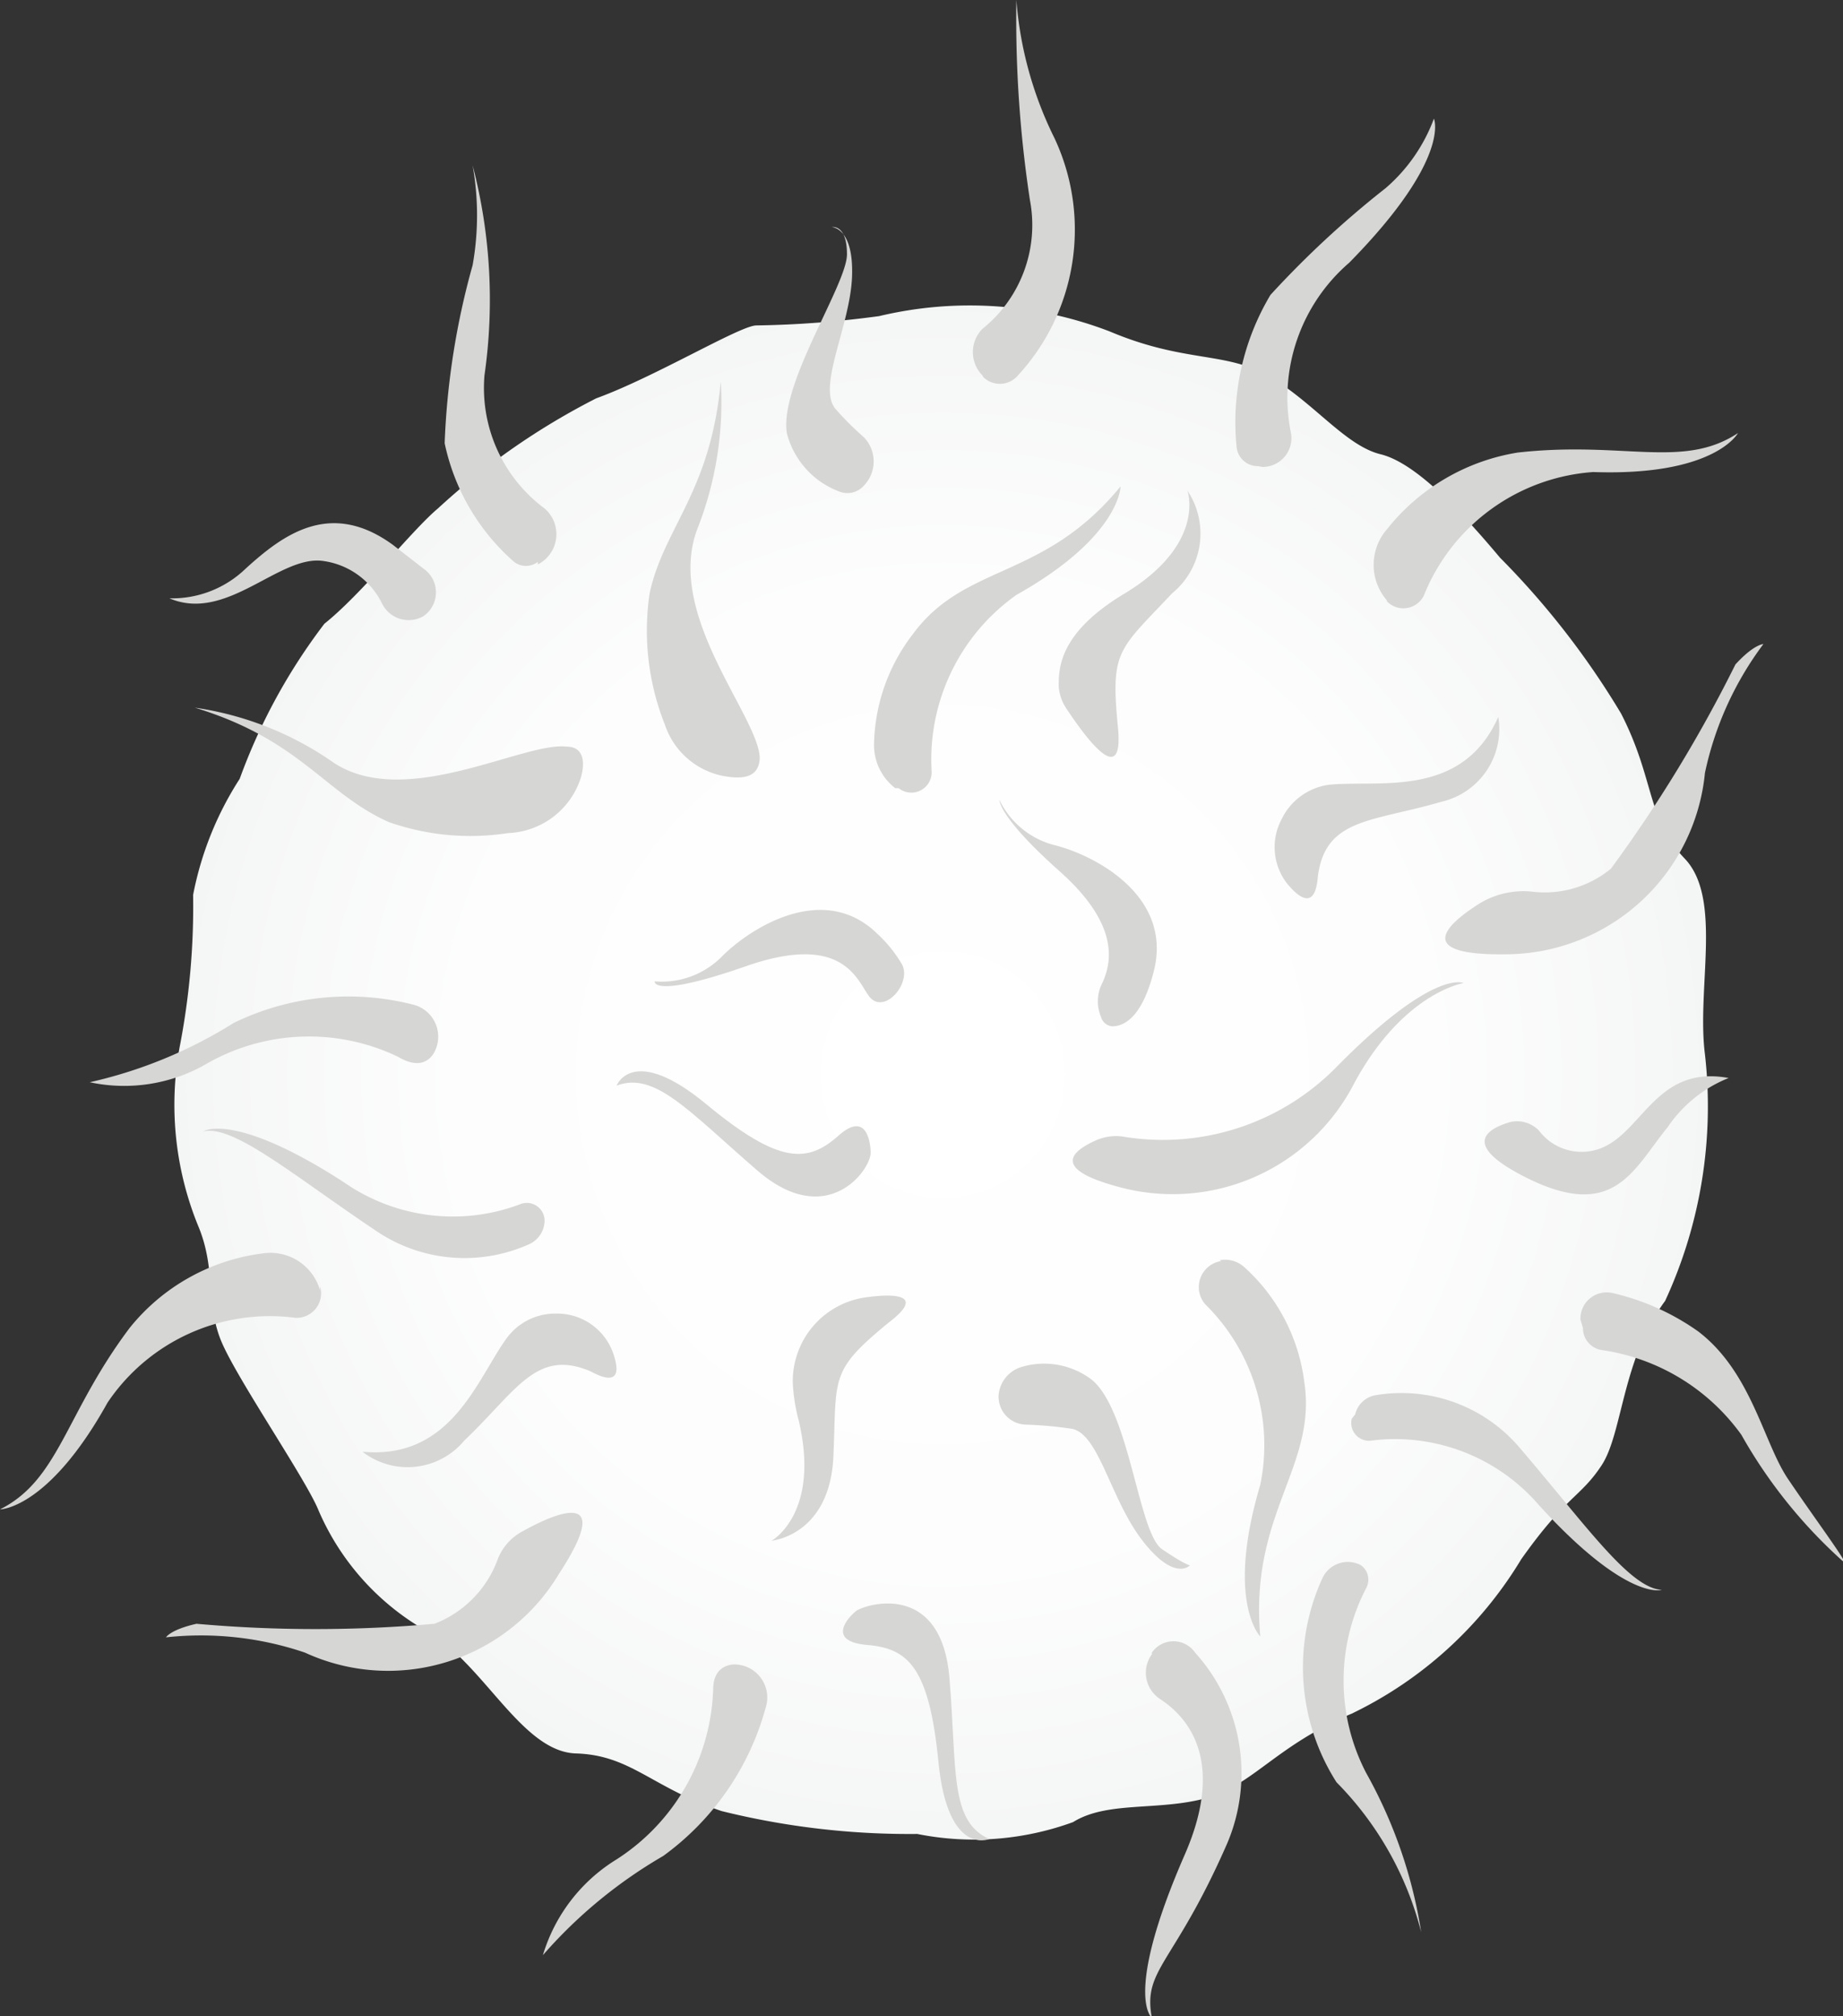 <svg xmlns="http://www.w3.org/2000/svg" xmlns:xlink="http://www.w3.org/1999/xlink" viewBox="0 0 21.76 23.79"><rect x="0" y="0" width="21.76" height="23.79" fill="#333333" stroke="none"/><defs><style>.cls-1{fill:url(#radial-gradient);}.cls-2{fill:#d6d6d4;}</style><radialGradient id="radial-gradient" cx="11.13" cy="12.95" r="9.01" gradientTransform="translate(0 -0.4) scale(1 1.01)" gradientUnits="userSpaceOnUse"><stop offset="0" stop-color="#fff"/><stop offset="0.64" stop-color="#fdfdfd"/><stop offset="0.98" stop-color="#f5f6f6"/><stop offset="1" stop-color="#f4f5f5"/></radialGradient></defs><g id="Layer_2" data-name="Layer 2"><g id="Layer_1-2" data-name="Layer 1"><path class="cls-1" d="M20.13,12.44c-.1-.78.21-1.84-.24-2.31s-.35-.93-.75-1.71a9.62,9.62,0,0,0-1.43-1.84c-.47-.56-1-1.12-1.41-1.22s-.78-.6-1.3-.91-1-.16-1.9-.54a4.61,4.61,0,0,0-2.72-.18,12,12,0,0,1-1.45.11c-.19,0-1.2.61-1.89.86A8.33,8.33,0,0,0,5.17,6c-.31.26-.89,1-1.34,1.36a6.89,6.89,0,0,0-1,1.83,3.87,3.87,0,0,0-.55,1.37,8.67,8.67,0,0,1-.16,1.8,3.78,3.78,0,0,0,.23,2.13c.2.5.08.89.26,1.33s1,1.63,1.15,2a3,3,0,0,0,1.25,1.41c.69.37,1.14,1.44,1.79,1.46s.89.4,1.72.68a9.23,9.23,0,0,0,2.31.27,3.41,3.41,0,0,0,1.84-.14c.4-.25,1-.13,1.56-.28s.83-.62,1.73-1a4.73,4.73,0,0,0,2-1.82c.53-.75.7-.73.95-1.11s.24-1.25.75-1.94A5.47,5.47,0,0,0,20.13,12.44Z"/><path class="cls-2" d="M6.35,6.63a.23.23,0,0,1-.28,0,2.56,2.56,0,0,1-.82-1.4,9,9,0,0,1,.33-2.1,3.35,3.35,0,0,0,0-1.18,6.28,6.28,0,0,1,.14,2.48A1.77,1.77,0,0,0,6.43,6a.4.4,0,0,1-.08.66Z"/><path class="cls-2" d="M9.82,2.68s.26,0,.24.58-.41,1.29-.2,1.56a3.63,3.63,0,0,0,.34.34.41.41,0,0,1,0,.57h0a.26.26,0,0,1-.29.07,1,1,0,0,1-.62-.69C9.2,4.53,10,3.36,10,3S9.82,2.68,9.82,2.68Z"/><path class="cls-2" d="M11.6,4.43a.39.39,0,0,1,0-.55,1.57,1.57,0,0,0,.56-1.52A14.24,14.24,0,0,1,12,0a4.43,4.43,0,0,0,.45,1.63A2.54,2.54,0,0,1,12,4.45a.28.28,0,0,1-.39,0Z"/><path class="cls-2" d="M14.85,5.5a.25.25,0,0,1-.25-.23A2.93,2.93,0,0,1,15,3.48a11.36,11.36,0,0,1,1.36-1.26,2,2,0,0,0,.57-.82s.21.47-1,1.7a2.1,2.1,0,0,0-.69,2,.34.34,0,0,1-.33.41Z"/><path class="cls-2" d="M16.38,7.09a.64.64,0,0,1,0-.85,2.47,2.47,0,0,1,1.54-.9c1.25-.14,1.95.2,2.6-.23,0,0-.27.51-1.71.46a2.33,2.33,0,0,0-2,1.46.27.27,0,0,1-.44.06Z"/><path class="cls-2" d="M15.2,10.43a.7.7,0,0,1-.07-.76.73.73,0,0,1,.56-.41c.58-.06,1.57.17,2-.8a.88.88,0,0,1-.67,1c-.82.24-1.37.19-1.46.88C15.53,10.73,15.35,10.61,15.2,10.43Z"/><path class="cls-2" d="M17.47,10.66a1,1,0,0,1,.61-.14,1.23,1.23,0,0,0,.94-.27,16.28,16.28,0,0,0,1.47-2.41c.22-.24.33-.24.33-.24a3.87,3.87,0,0,0-.69,1.52,2.37,2.37,0,0,1-2.33,2.14C16.66,11.28,17.09,10.9,17.47,10.66Z"/><path class="cls-2" d="M17.83,13.24a.36.36,0,0,1,.34.1.63.63,0,0,0,.7.22c.52-.17.67-1,1.54-.84a1.57,1.57,0,0,0-.72.58c-.41.5-.63,1.13-1.7.58C17.25,13.5,17.56,13.32,17.83,13.24Z"/><path class="cls-2" d="M18.66,15.57a.31.31,0,0,1,.39-.31,2.85,2.85,0,0,1,1,.45c.63.48.77,1.31,1.06,1.74s.64.9.68,1a5.88,5.88,0,0,1-1.23-1.52,2.46,2.46,0,0,0-1.65-1,.26.26,0,0,1-.22-.26Z"/><path class="cls-2" d="M16,16.69a.3.3,0,0,1,.26-.23,1.83,1.83,0,0,1,1.68.62c.78.91,1.3,1.66,1.68,1.68,0,0-.41.14-1.45-1A2.24,2.24,0,0,0,16.18,17a.21.21,0,0,1-.22-.26Z"/><path class="cls-2" d="M16.07,18.47h0a.21.21,0,0,1,.06.27,2.36,2.36,0,0,0,0,2.18,5.61,5.61,0,0,1,.65,1.88,3.87,3.87,0,0,0-1-1.77,2.52,2.52,0,0,1-.17-2.4A.33.33,0,0,1,16.07,18.47Z"/><path class="cls-2" d="M13.6,19.5a.31.31,0,0,1,.51,0,2.12,2.12,0,0,1,.38,2.25c-.63,1.44-1,1.48-.89,2.06,0,0-.34-.26.39-1.93.47-1.08.06-1.6-.29-1.83a.37.37,0,0,1-.1-.53Z"/><path class="cls-2" d="M10.12,19c.19-.1,1-.29,1.09.8s0,1.69.47,1.9c0,0-.49.21-.6-.91s-.36-1.34-.84-1.38S10,19.09,10.12,19Z"/><path class="cls-2" d="M8.66,19.64a.39.39,0,0,1,.38.51A3.2,3.2,0,0,1,7.83,21.9a5.63,5.63,0,0,0-1.42,1.17,2,2,0,0,1,.87-1.13,2.48,2.48,0,0,0,1.14-2C8.42,19.73,8.53,19.65,8.66,19.64Z"/><path class="cls-2" d="M12.93,13.46a.59.59,0,0,1,.32-.05,2.87,2.87,0,0,0,2.52-.81c1.16-1.18,1.51-1,1.51-1s-.71.11-1.29,1.18A2.41,2.41,0,0,1,13.19,14C12.38,13.78,12.69,13.57,12.93,13.46Z"/><path class="cls-2" d="M13,12a.47.47,0,0,1,0-.37c.13-.26.23-.71-.49-1.35s-.71-.84-.71-.84a1,1,0,0,0,.64.53c.46.11,1.39.58,1.19,1.46-.14.58-.36.68-.5.68A.15.15,0,0,1,13,12Z"/><path class="cls-2" d="M10.57,9.3a.64.64,0,0,1-.25-.53,2.19,2.19,0,0,1,.46-1.29c.62-.84,1.54-.63,2.45-1.74,0,0,0,.59-1.23,1.28a2.38,2.38,0,0,0-1,2.09.24.24,0,0,1-.39.19Z"/><path class="cls-2" d="M12.59,8.36a.54.54,0,0,1-.09-.26c0-.21,0-.62.75-1.08,1-.59.77-1.23.77-1.23A.91.91,0,0,1,13.84,7c-.64.68-.73.67-.64,1.59C13.27,9.34,12.79,8.66,12.59,8.36Z"/><path class="cls-2" d="M2.3,8.35A3.81,3.81,0,0,1,3.94,9c.85.56,2.24-.25,2.75-.19.2,0,.22.18.17.36A.94.94,0,0,1,6,9.83,2.91,2.91,0,0,1,4.59,9.7C3.83,9.36,3.55,8.73,2.3,8.35Z"/><path class="cls-2" d="M2,7.06a1.25,1.25,0,0,0,.9-.35c.44-.4,1-.82,1.74-.28L5,6.71a.34.34,0,0,1,0,.56h0a.35.35,0,0,1-.49-.15.91.91,0,0,0-.69-.5C3.3,6.54,2.68,7.35,2,7.06Z"/><path class="cls-2" d="M14.05,18.47s-.18.2-.56-.29-.51-1.25-.83-1.32a4.68,4.68,0,0,0-.55-.05.33.33,0,0,1-.32-.34h0a.38.38,0,0,1,.27-.34.93.93,0,0,1,.83.15c.45.37.55,1.81.83,2S14.05,18.47,14.05,18.47Z"/><path class="cls-2" d="M3.78,15.23a.61.61,0,0,0-.68-.44,2.4,2.4,0,0,0-1.57.88C.77,16.68.7,17.46,0,17.81c0,0,.57,0,1.27-1.26a2.31,2.31,0,0,1,2.22-1,.29.29,0,0,0,.29-.37Z"/><path class="cls-2" d="M7.25,16a.7.7,0,0,0-.68-.5.71.71,0,0,0-.58.28c-.35.47-.65,1.45-1.71,1.35A.87.87,0,0,0,5.48,17c.62-.59.85-1.09,1.49-.82C7.3,16.36,7.31,16.19,7.25,16Z"/><path class="cls-2" d="M6.15,18.08a.63.63,0,0,0-.27.31,1.29,1.29,0,0,1-.75.77,15.85,15.85,0,0,1-2.81,0c-.31.07-.36.16-.36.16a3.82,3.82,0,0,1,1.64.18,2.35,2.35,0,0,0,3-.93C7.28,17.53,6.54,17.86,6.15,18.08Z"/><path class="cls-2" d="M6.43,14.4a.31.31,0,0,1-.18.28,1.86,1.86,0,0,1-1.8-.15c-1-.67-1.69-1.26-2.05-1.18,0,0,.36-.24,1.66.6a2.25,2.25,0,0,0,2.08.26.21.21,0,0,1,.29.19Z"/><path class="cls-2" d="M10.28,13.6c0,.21-.52.92-1.34.21s-1.21-1.17-1.66-1c0,0,.19-.5,1.06.22s1.2.69,1.56.37S10.28,13.55,10.28,13.6Z"/><path class="cls-2" d="M5.12,12.43a.39.39,0,0,0-.26-.58,3.09,3.09,0,0,0-2.1.22,5.45,5.45,0,0,1-1.7.7,1.94,1.94,0,0,0,1.4-.23,2.43,2.43,0,0,1,2.24-.07C4.92,12.6,5.05,12.54,5.12,12.43Z"/><path class="cls-2" d="M10.25,11.74c-.14-.2-.32-.73-1.44-.34s-1.08.18-1.08.18a1,1,0,0,0,.78-.28c.33-.34,1.21-.91,1.85-.28a1.56,1.56,0,0,1,.29.36C10.77,11.61,10.42,12,10.25,11.74Z"/><path class="cls-2" d="M14.4,14.87a.34.34,0,0,1,.3.09,2.19,2.19,0,0,1,.7,1.35c.15,1-.65,1.55-.52,3,0,0-.41-.41,0-1.79a2.33,2.33,0,0,0-.65-2.13.31.31,0,0,1,.19-.51Z"/><path class="cls-2" d="M10.21,15.31a1,1,0,0,0-.85,1,2.07,2.07,0,0,0,.07.45c.26,1.1-.32,1.42-.32,1.42s.69-.06.73-1-.05-1,.66-1.58C10.93,15.27,10.56,15.26,10.21,15.31Z"/><path class="cls-2" d="M8.51,4.5a4.08,4.08,0,0,1-.28,1.75c-.37,1,.7,2.17.74,2.68,0,.26-.22.27-.46.22a.91.91,0,0,1-.66-.6A3,3,0,0,1,7.67,7C7.84,6.22,8.39,5.81,8.51,4.5Z"/></g></g></svg>